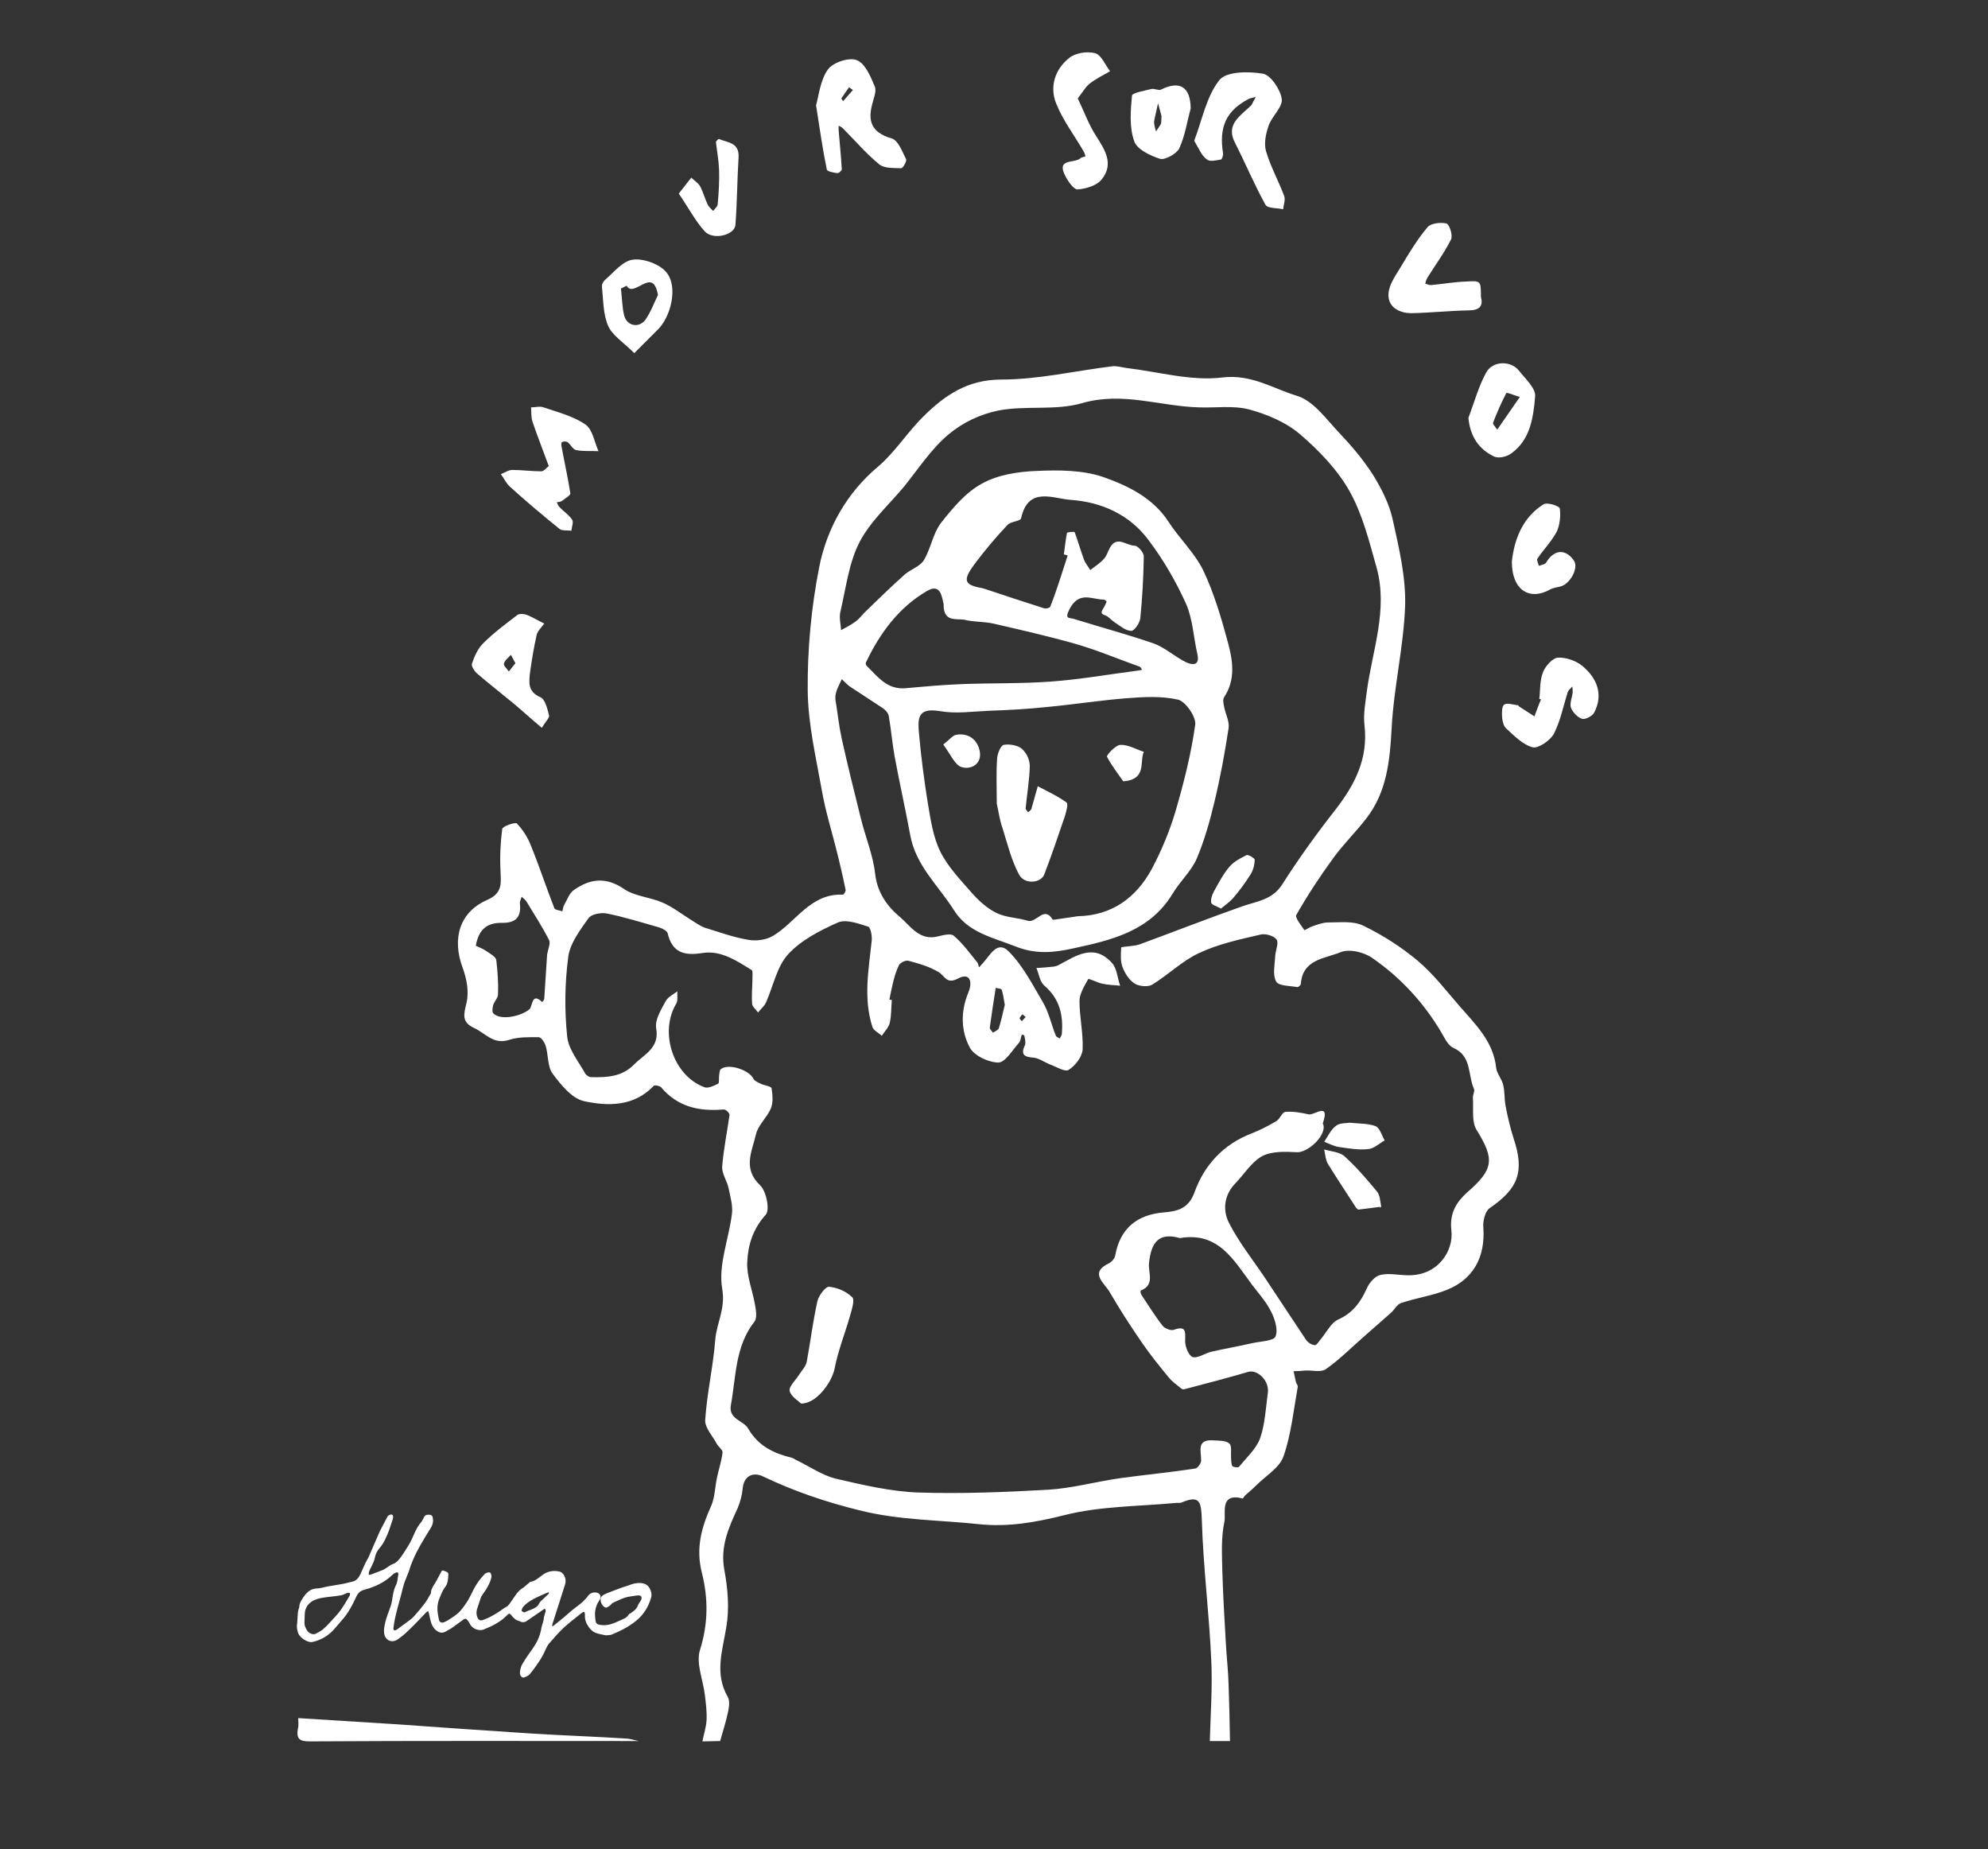 <?xml version="1.0" encoding="utf-8"?>
<!-- Generator: Adobe Illustrator 24.0.2, SVG Export Plug-In . SVG Version: 6.00 Build 0)  -->
<svg version="1.1" id="Layer_1" xmlns="http://www.w3.org/2000/svg" xmlns:xlink="http://www.w3.org/1999/xlink" x="0px" y="0px"
	 viewBox="0 0 572 532" style="enable-background:new 0 0 572 532;" xml:space="preserve">
<rect x="0" y="0" width="572" height="532" fill="#333333" stroke="none"/>
<style type="text/css">
	.st0{display:none;fill:#4999FF;}
	.st1{fill:#FFFFFF;}
</style>
<rect class="st0" width="572" height="532"/>
<path class="st1" d="M202.1,501c0.4-2.1,1.1-4.1,1.2-6.2c0.1-2.4-0.2-4.8-0.5-7.2c-0.5-4.3-2.6-9.1-1.4-12.9
	c2.4-7.6,2.4-15,0.5-22.4c-1.7-6.9-0.1-12.8,2.7-19c1.1-2.5,1.1-5.4,1.7-8.2c0.5-2.4,1.3-4.7,1.6-7.2c0.1-0.7-1.1-1.6-1.6-2.4
	c-1.2-2.3-3.5-4.7-3.4-6.9c0.5-7.8,2.3-15.4,2.9-23.2c0.4-4.8,3-8.9,2-14.6c-1.2-6.8,1.9-14.3,2.8-21.6c0.3-2.4-0.5-5-1-7.5
	c-0.5-2.1-2-4.2-1.8-6.2c0.4-4.9,1.4-9.8,2.1-14.7c0.1-0.5-1.1-1.7-1.7-1.6c-7,0.6-13.2-0.7-18-6.4c-0.4-0.4-1.8-0.7-2.1-0.4
	c-5.7,6-13.2,5.9-20.1,4.4c-3.5-0.8-6.6-4.7-9-7.9c-1.5-2-1.2-5.4-2-8c-0.3-1-1.3-2.5-2-2.5c-2.9,0-5.9-0.1-8.6,0.8
	c-4.4,1.4-6.7-1.9-9.9-3.4c-3.7-1.7-3.1-3.8-2.3-7.2c0.8-3.2,0.1-7-1.1-10.2c-3.1-8.4-0.9-16,7.1-19.5c4.6-2,3.9-5,3.8-8.6
	c-0.2-3.9,0-7.9,0.5-11.8c0.1-0.8,3.7-2,4.2-1.6c1.8,1.9,3.2,4.1,4.1,6.5c2.4,5.9,4.4,12,6.7,17.9c0.2,0.5,1.5,0.6,2.3,0.9
	c0.2-0.6,0.2-1.3,0.5-1.8c0.9-1.5,1.5-3.5,2.9-4.4c4.6-3.2,9.2-3.8,14.4-0.2c3.1,2.1,7.5,2.3,11.1,3.9c2.9,1.3,5.5,3.3,8.2,5
	c1.3,0.8,2.5,1.7,3.9,2.2c4.2,1.3,8.3,2.8,12.6,3.5c2.3,0.4,5.1,0,7.1-1.2c6.6-4,10.7-12.2,20-11.8c0.3,0,0.9-1,0.8-1.4
	c-0.8-3.9-1.7-7.8-2.7-11.7c-1.4-5.6-3.1-11-4.1-16.7c-1.7-9.6-4-19.2-4.1-28.9c-0.1-11.9,1-23.8,3.3-35.5c2.2-11.3,8.1-21.6,17-29
	c4.9-4.2,8.4-9.9,13.1-14.5c6.1-6,12.6-10.5,22.3-10.5c10.6,0,21.2-2.5,31.8-3.8c1.4-0.2,2.9,0.3,4.4,0.5c9.2,1.1,18.5,3.8,27.4,2.7
	c8.4-1,14.6,3.2,21.5,5.3c4.7,1.4,8.4,6.7,12.1,10.6c3.6,3.8,7,7.8,9.8,12.2c2.4,3.9,4.6,8.2,5.6,12.7c1.8,8.1,3.8,16.5,3.6,24.7
	c-0.4,11.9-3.3,23.7-3.9,35.6c-0.5,9.3-1.4,18.2-7.3,25.8c-3,3.9-6.6,7.4-9.5,11.4c-3.8,5.2-7.4,10.7-10.6,16.3
	c-0.5,0.8,1.4,3,2.3,4.4c0.1,0.1,1.4-0.8,2.3-1.1c1.5-0.5,3-1.1,4.5-1.1c3.4,0,7.2-0.5,10.1,0.9c5.6,2.7,10.9,6.1,15.7,10.1
	c4.5,3.8,8.1,8.5,12,13c4.6,5.3,9.8,10.2,10.6,17.9c0.2,1.6,1.6,3.1,2,4.8c0.5,2,0.3,4.1,0.7,6.1c0.6,3.1,1.3,6.2,2.3,9.3
	c3.2,9.6,1.4,14.4-6.9,20.1c-1.3,0.9-2,3.8-1.8,5.6c0.6,8.6-3,14.9-10.5,17.9c-4.2,1.7-8.8,2.3-13.2,3.8c-1.2,0.4-1.9,2-3,2.9
	c-2.5,2.2-5,4.4-7.5,6.6c-3.7,3.2-7.1,6.7-11.1,9.5c-1.4,1-3.9,0.3-5.9,0.4c-1.1,0.1-2.2,0.2-3.4,0.2c0.2,1.1,0.5,2.2,0.7,3.2
	c0.1,0.4,0.6,0.9,0.5,1.3c-1.2,6.7-1.9,13.7-4.1,20c-1.2,3.4-5.3,5.7-8,8.5c-0.9,0.9-1.9,1.7-2.9,2.6c-0.4,0.3-0.7,1.1-0.9,1
	c-6.7-1.7-4.7,4.4-5.2,6.7c-1,4.6-0.7,9.5-0.6,14.3c0.2,6.8,0.6,13.6,1,20.4c0.2,4.1,0.7,8.1,0.8,12.2c0.2,5.4,0.3,10.8,0.4,16.2
	h-5.8c0.2-7.8,0.8-15.7,0.4-23.5c-0.6-13.3-2.3-26.6-2.7-40c-0.2-5-0.3-7.5-5.9-5.1c-0.5,0.2-1.1,0-1.6,0.1c-10.7,1-21.7,0.9-32,3.5
	c-8.3,2.1-16.4,3.5-24.7,2.6c-11.3-1.2-22.7-1.1-34-3.9c-9.8-2.4-19-5.5-28-9.8c-3.1-1.5-5.6,0-5.9,3.4c-0.2,2-0.7,3.9-1.5,5.8
	c-2.6,5.6-5,11-3.8,17.6c1,5.4,1.5,11.1,0.6,16.4c-1.1,6.9-3.5,13.5,0.4,20.2c0.6,1.1,0.4,2.8,0.1,4.2c-0.6,2.9-1.5,5.7-2.3,8.5
	L202.1,501z M255.9,287.6l0.7,0.1c-0.2,2.2-0.1,4.5-0.6,6.6c-0.3,1.3-1.5,2.5-2.3,3.7c-0.9-0.9-2.4-1.5-2.7-2.6
	c-2.6-8.1-1.1-16.3-0.2-24.6c0.2-1.4-0.3-4-1-4.2c-2.8-0.9-6.4-2.2-8.7-1.2c-5.2,2.3-10.6,5.1-14.3,9.1c-3.3,3.6-4.3,9.2-6.4,13.9
	c-0.5,1.1-1.5,1.9-2.3,2.9c-0.6-0.9-1.7-1.7-1.7-2.6c-0.2-2.5,0.1-5,0.1-7.5c0-0.7,0.1-1.9-0.2-2.1c-4.4-2.7-8.9-5.8-14.3-4.9
	c-5.1,0.8-8.6-0.1-9.9-5.7c-0.2-0.7-1.5-1.4-2.5-1.7c-5-1.4-10-3-15.1-4c-1.6-0.3-4.4,0.2-5.2,1.4c-2.4,3.4-5.3,7.2-5.8,11.1
	c-1,7.6-1.1,15.3-0.3,23c0.4,3.7,3.3,7.1,5.2,10.6c0.2,0.3,0.5,0.5,0.8,0.7c0.3,0.2,0.6,0.3,1,0.3c4.5,0.1,8.8-0.1,12.3-3.7
	c3-3,7.3-4.7,6.3-10.4c-0.4-2.4,1.4-5.3,2.7-7.7c0.6-1.2,2.2-2,3.4-2.9c-0.1,1.2,0.2,2.6-0.3,3.5c-5,8.3-0.9,20.8,8.1,24.1
	c1,0.4,2.7-0.4,3.9-1c0.4-0.2,0.2-1.5,0.3-2.3c0.1-0.7,0.1-1.6,0.5-1.9c2.2-1.8,8.3,0.3,9.4,2.8c0.3,0.6,1.3,1,2.1,1.4
	c1,0.5,3,0.7,3.1,1.3c0.3,1.9,0.5,4.1-0.2,5.8c-1.1,2.6-3.7,4.8-4.3,7.5c-1.1,4.8-3.9,9.8,1.2,14.6c1.8,1.7,2.9,7.2,1.6,8.5
	c-3.7,4.1-5.1,8.8-5.3,13.6c-0.2,4,1.5,8.1,2.2,12.1c0.3,1.6,0.7,3.9-0.1,5c-5.6,7.1-5.3,15.8-6.8,24c-0.8,4.1,3.6,4.5,4.9,6.7
	c3,5.2,7.4,7.2,12.6,8.5c0.5,0.1,0.9,0.5,1.4,0.7c3.7,1.8,7.3,4.3,11.2,5.3c7.8,1.8,15.8,3.7,23.8,4c12.4,0.4,24.9-0.1,37.3-0.8
	c6.9-0.4,13.7-2.3,20.6-3.3c7.3-1,14.6-1.7,21.8-2.8c0.7-0.1,1.7-1.5,1.7-2.3c0-2.8-1.4-6.2,3.6-5.8c1.6,0.1,3.5,0,4.5,0.9
	c0.8,0.6,0.4,2.7,0.5,4.1c0.1,0.8,0,1.8,0.4,2.4c0.2,0.3,1.6,0.5,1.9,0.2c2.2-2.7,5-5.2,6.1-8.3c1.4-4.1,1.6-8.7,2.2-13.1
	c0.4-3.4-3-6.7-5.7-5.9c-6.1,1.8-12.3,3.4-18.4,5c-0.1,0-0.3,0-0.4,0c-0.1,0-0.3-0.1-0.4-0.2c-1.3-1.1-2.7-2-3.7-3.3
	c-2.7-3.3-5.3-6.5-7.7-10c-3.3-4.8-6.4-9.6-9.3-14.6c-1.5-2.5-5.9-5.5,0-8.2c0.4-0.3,0.8-0.6,1.1-1c0.3-0.4,0.5-0.8,0.6-1.3
	c1.4-7.7,6.3-11.7,14.1-12.3c3.6-0.3,7-1,8.7-5.8c2.8-7.8,8.3-13.8,16.4-16.9c2.5-1,4.9-2.2,7.2-3.6c1-0.6,1.6-2.5,2.5-2.6
	c2.2-0.2,4.5,0.2,6.7,0.7c1.6,0.4,6.3-3.8,4.1,2.6c0,0.1,0.1,0.3,0.2,0.5c0.7,3.2-4.6,8-7.7,7.8c-3.3-0.2-7.2-0.3-9.9,1.1
	c-3.1,1.7-5.2,5.2-7.8,7.9c-3.2,3.3-3.6,7.6-1.9,11.1c2.8,5.6,6.8,10.6,10.3,15.8c4,6,8,12.1,12,18.1c0.6,0.8,1.5,1.4,2.5,1.5
	c0.5,0.1,1.2-1.1,1.7-1.7c1.7-2,3-4.8,5.1-5.7c4.2-1.9,6.4-5,8.2-9c0.7-1.6,2.4-3.5,3.9-3.8c2.5-0.6,5.3,0.1,8,0.1
	c8.7,0.1,13.1-7.2,12.4-12.9c-0.6-5.1,1.6-8.3,4.6-11c7.6-6.6,7.9-9.5,2.6-18c-1.4-2.3-0.8-6-1-9.1c-0.1-0.9,0.6-1.9,0.3-2.6
	c-1.8-4-0.6-9.5-5.9-11.8c-1.1-0.5-2-1.8-2.6-2.9c-5.1-9.2-12.2-17.1-20.8-23c-2.4-1.7-6.7-2.7-9.2-1.6c-4.4,1.8-10.8,2-11.3,9
	c0,0.4-0.7,1-1,1c-2.2-0.4-5.4-0.3-6.1-1.6c-1.1-1.9-0.4-4.8-0.3-7.3c0.1-1.7,1.1-3.8,0.4-4.8c-0.8-1.1-3.3-1.8-4.7-1.4
	c-6,1.4-12.1,2.7-17.6,5.3c-4.8,2.2-8.9,6.3-13.5,9.1c-1.2,0.7-3.7,0.5-5-0.3c-1.6-1-2.8-2.9-3.5-4.7c-0.7-1.8-0.5-3.8-0.4-5.7
	c0-0.2,2.2-0.3,3.4-0.5c0.7-0.1,1.3-0.2,1.9-0.4c9.8-3.6,19.5-7.4,29.4-10.9c4.2-1.5,8.7-1.8,11.6-6.3c4.7-7.4,9.9-14.6,15.3-21.5
	c5.6-7.2,9.5-14.7,8.4-24.3c-0.4-3.3,0.3-6.7,0.7-10c1.6-11.7,6.1-23.3,2.8-35.3c-2.1-7.5-4-15.2-7.7-21.9
	c-3.5-6.3-8.9-11.9-14.4-16.6c-4-3.4-9.4-5.7-14.6-7.1c-4.6-1.2-9.7-0.4-14.5-0.6c-11.2-0.3-21.9-4.6-33.6-1.2
	c-7.6,2.2-16.1,0.6-24,2.1c-5.3,1.1-10.2,3.4-14.4,6.9c-4.9,4.1-8.6,9.8-12.7,14.9c-4.4,5.3-9.8,10.1-12.9,16.1
	c-3.1,6-3.9,13.3-5.5,20c-0.4,1.7,0.1,3.6,0.2,5.3c1.4-0.8,2.9-1.5,4.2-2.5c1.2-0.9,2.1-2.2,3.2-3.2c3.6-3.5,7.2-7,10.9-10.3
	c1.7-1.5,4.4-2.3,5.5-4.1c2-3.3,2.6-7.6,4.9-10.7c3.4-4.3,7.2-8.9,11.9-11.4c4.5-2.5,10.3-3.4,15.5-3.6c6.5-0.3,13.5-0.3,19.5,1.8
	c7,2.5,14.1,5.9,18.6,12.8c3.1,4.8,7.5,8.9,10,14c3.1,6.5,5.2,13.7,7.1,20.7c1.4,5.2,2.3,10.7-1.1,15.8c-0.4,0.6-0.2,1.8,0,2.7
	c0.4,2.1,1.6,4.3,1.3,6.2c-1.1,7.2-2.4,14.3-4.1,21.3c-1.3,5.5-2.9,11.1-5.1,16.3c-1.6,3.6-4.8,6.5-6.9,10
	c-6.6,10.9-17.7,13.4-28.8,15.8c-5.5,1.2-10.6,1.7-16.4-0.6c-6.6-2.6-13.7-4-17.7-10.4c-4.4-7-11-12.8-12.6-21.6
	c-1.4-7.6-3.1-15.1-4.5-22.7c-0.7-3.9-1-7.8-1.7-11.7c-0.2-0.9-1.1-1.8-1.9-2.3c-3-2-6-3.9-9-5.9c-1-0.6-1.7-1.5-2.6-2.3
	c-0.6,1.4-1.4,2.7-1.7,4.1c-0.3,1-0.1,2.2,0.1,3.2c0.5,3.3,0.9,6.7,1.6,9.9c1.7,7.6,3.6,15.3,5.5,22.9c1.3,5.3,3.5,10.5,4.1,15.9
	c0.6,5.3,3.4,9.3,7,12.3c3.1,2.6,5.7,7.1,11.1,5.7c1.5-0.4,3.7-0.9,4.5-0.2c2.6,2.2,4.6,5,6.8,7.7c0.3,0.4,0.3,0.9,0.5,1.4l1-1.1
	c2.1-2.2,4.2-6.8,7.5-3.5c4.1,4.1,6.9,9.6,9.9,14.7c1.7,2.9,2.4,6.4,3.7,9.6c0.1,0.3,0.7,0.5,1.1,0.8c0.2-0.4,0.5-0.8,0.6-1.2
	c0.5-5.5-0.6-10.3-5.1-14.1c-1.2-1.1-1.5-3.3-2.2-5c1.7-0.1,3.3-0.2,5-0.4c0.5-0.1,0.9-0.2,1.3-0.4c5.1-2.7,10.2-6.4,15.4-0.7
	c1.5,1.6,1.6,4.4,2.4,6.6c-1.7-0.2-3.5-0.2-5.2-0.6c-1.4-0.3-3.9-1.6-4-1.3c-1.1,2-2.5,4.2-2.5,6.3c0,4.6,1.1,9.3,0.9,13.9
	c-0.1,2.1-2.1,4.7-4,5.9c-1.1,0.7-3.6-0.9-5.5-1.6c-1.5-0.6-3-1.7-4.5-1.9c-2.5-0.2-4-0.6-2.6-3.6c0.3-0.8,0-1.8-0.2-2.8
	c0-0.1-0.7-0.3-0.7-0.2c-0.3,0.8-0.3,1.7-0.8,2.3c-1.9,2.1-3.9,5.6-5.9,5.7c-2.8,0-6.9-1.9-8.2-4.2c-2.7-4.9-2.7-10.6-0.5-15.9
	c1.4-3.4,0.3-5.8-2.9-4.1c-3.4,1.8-3.8-0.7-5.6-1.8c-2.6-1.6-5.8-2.5-8.8-3.3c-0.8-0.2-2.5,0.7-2.7,1.4
	C257.2,280.7,256.6,284.2,255.9,287.6L255.9,287.6z M310.1,263.6c9.8-0.2,16.8-5.3,21.3-13.6c2.8-5.3,5.1-10.8,6.8-16.5
	c2.4-8.2,4.5-16.5,5.7-25c0.3-2.2-2.7-6.6-4.9-7.2c-4.8-1.1-10-0.8-15-0.4c-7.6,0.6-15.1,1.8-22.7,2.5c-5.6,0.6-11.2,0.9-16.9,1.1
	c-4.6,0.2-9.4,0.9-13.9,0.1c-6.2-1-6.5,1.6-6.1,6.2c0.6,6.8,1.5,13.7,2.6,20.5c0.8,4.7,1.5,9.6,3.6,13.8c2.2,4.4,5.9,8.2,9.2,12
	c2,2.2,4.3,4.3,7,5.6c2.7,1.3,6,1.3,8.9,2.2c2.5,0.8,4.7-4.5,7.2-0.3c0,0,0.2,0,0.4,0L310.1,263.6z M307.2,159.8l-1.1-0.3
	c0.3-2.1,0.5-4.2,0.9-6.2c0.1-0.2,2.1-0.4,2.2-0.2c1,2.6,1.7,5.3,2.7,7.9c0.4,1.1,1.2,2,1.8,3c1.4-1.1,2.9-2,4-3.3
	c0.8-0.9,1.1-2.2,1.7-3.2c2-3.5,4.7-0.5,7.1-0.5c0.9,0,2.6,2,2.6,3c-0.1,6-0.4,11.9-1,17.8c-0.1,1.4-1.7,3.7-2.6,3.7
	c-1.6,0-3.2-1.4-4.7-2.4c-0.8-0.5-1.4-1.2-2.1-1.7c-0.5-0.4-1.5-0.5-1.7-1c-0.2-0.5,0.4-1.2,0.7-1.8c0.3-0.5,0.5-1,0.7-1.5
	c0-0.1-0.5-0.6-0.8-0.6c-3.5,0-7.1-2.6-9.9,2.8c-1.5,2.9,0.1,2.4,1.1,2.7c7.7,2.4,15.5,4.5,23.1,7.1c3.3,1.2,6.1,3.8,9.3,5.4
	c1.9,0.9,4.1,1.1,3.3-2.4c-1.1-4.8-1.3-9.9-3.2-14.3c-2.9-6.4-6.4-12.5-10.6-18.1c-5.5-7.6-13.7-11.3-22.8-11.9
	c-5-0.4-12.1-3.9-14.1,5.3c-0.2,0.9-3,0.9-3.9,1.9c-3.4,3.6-6.6,7.4-9.5,11.3c-3.5,4.7-3,6,2.2,6.9c0.2,0.1,0.5,0.1,0.7,0.2
	c5.7,1.9,11.4,3.8,17.1,5.6c0.5,0.2,1.7-0.1,1.8-0.5C304.1,169.7,305.6,164.7,307.2,159.8z M271.5,173.8c-0.5-2-0.8-6.2-4.9-3.7
	c-8,4.7-13.4,12-17.4,20.4c-0.1,0.2-0.1,0.3-0.1,0.5c0,0.2,0.1,0.3,0.2,0.5c3.2,3.1,5.9,7,11.3,6.5c5.5-0.5,11-1,16.6-1.2
	c8.3-0.3,16.7-0.1,25-0.7c8.5-0.6,16.9-2.1,25.4-3.2c0.3-0.1,0.7-0.1,1-0.2c-0.2-0.3-0.4-0.8-0.7-0.9c-6.2-2.2-12.3-4.8-18.6-6.6
	c-7.8-2.2-15.7-4-23.5-5.8c-2.7-0.6-5.6-0.4-8.3-1.1C275.1,177.9,271.4,179.1,271.5,173.8L271.5,173.8z M339.5,356.2
	c-6.3-1.8-8.3,1.5-8.9,7.2c-0.3,2.7,1.8,6.3-2.4,7.9c-0.1,0.4,0,0.8,0.2,1.2c2,3,3.9,6.1,6.1,8.9c0.6,0.8,2.4,1.5,3.2,1.2
	c3.4-1.2,3.4,0.2,3.3,3c-0.1,1.7,1,4.4,2.1,4.8c1.5,0.5,3.6-1.1,5.4-1.5c4-0.9,8-1.6,11.9-2.5c2.3-0.5,6.1-0.6,6.6-1.9
	c0.8-1.9-0.2-5.1-1.3-7.2c-1.4-2.8-3.5-5.1-5.4-7.6C355,362.6,350.6,354.3,339.5,356.2z M136.9,272.1c0.8,0.4,2,0.8,3,1.5
	c1.1,0.8,2.8,1.6,2.9,2.7c0.4,3.3,0.6,6.6,0.5,9.8c0,1-1.1,2-1.4,3.1c-0.2,0.8-0.4,2,0.1,2.4c2,2,7.7,0.9,10.3-1.2
	c1-0.8,0.6-5.1,3.7-2.1c0.2-0.3,0.6-0.6,0.6-1c0.3-4.1,0.5-8.3,0.8-12.4c0.1-1.5,1.1-3.3,0.6-4.4c-1.9-3.8-4.3-7.4-6.5-11.1
	c-0.4-0.6-0.9-0.9-1.4-1.4c-0.2,0.7-0.6,1.3-0.5,2c0.4,4-1.3,5.6-5.3,5.5C140.5,265.5,137.8,267,136.9,272.1z M289.1,289.1
	c-0.3-1.9-0.5-3.2-0.9-4.4c-0.1-0.3-1.1-0.3-1.7-0.5c-0.6,3.8-1.2,7.6-1.7,11.4c-0.1,0.5,0.6,1,0.9,1.5c0.6-0.4,1.6-0.8,1.7-1.3
	C288.1,293.6,288.6,291.1,289.1,289.1L289.1,289.1z M295.1,292.6l-0.9-0.8c-0.3,0.4-0.7,0.7-0.8,1.1c-0.1,0.2,0.4,0.6,0.6,0.9
	L295.1,292.6z"/>
<path class="st1" d="M85.8,494.3c9.6,0.6,19.1,1.2,28.7,1.8c12.6,0.9,25.2,1.8,37.8,2.6c9.4,0.6,18.8,0.9,28.2,1.5
	c1.1,0.1,2.2,0.5,3.3,0.7c-31.5,0-63-0.1-94.6,0.1c-2.9,0-4-0.6-3.5-3.6C86,496.4,85.8,495.3,85.8,494.3z"/>
<path class="st1" d="M343.6,40.5c2.3-6,3.5-12.7,7.2-17.4c2-2.6,8.4-2.6,12.6-1.9c2.2,0.4,5,4.5,5.4,7.3c0.3,2.3-2.9,5-3.8,7.7
	c-0.8,2.3-1.4,5.2-0.7,7.4c1.3,4.4,3.6,8.5,5.2,12.8c0.4,1.1-0.2,2.5-0.3,3.8c-1.7-0.4-4.5-0.2-5.1-1.3c-3.2-5.8-5.8-12-8.8-17.9
	c-2.3-4.5,0.5-6.9,3.3-9.4c0.5-0.4,1-0.9,1.5-1.4c0.4-0.8,0.8-1.5,1.2-2.3c-0.7,0.2-1.5,0.3-2.1,0.6c-6.4,3.4-8.5,8-7.3,15.6
	c0.1,0.6-0.3,1.7-0.6,1.8c-1.3,0.2-3.2,0.7-4,0C345.7,44.8,345,42.8,343.6,40.5z"/>
<path class="st1" d="M234.8,30.3c0.8-2.8,1.2-7.2,3.4-10.3c1.4-2,6.1-3.6,8.3-2.7c2.4,0.9,4,4.7,5.2,7.6c0.6,1.4-0.4,3.5-0.8,5.3
	c-1,4-0.7,7.8,5.6,9.6c1.9,0.5,3.1,3.8,4.2,6c0.3,0.5-0.9,2.6-1.4,2.6c-2.1-0.1-4.8,0.1-6.3-1.1c-3.8-3.1-7.1-7-10.6-10.5
	c-0.4-0.3-0.7-0.5-1.1-0.6c0,0.4,0,0.9,0,1.3c0.3,3.7,0.7,7.4,0.9,11.2c0,0.4-0.9,1.2-1.3,1.1c-1.1-0.1-2.9-0.5-3-1
	C236.7,43,235.9,37.3,234.8,30.3z M245.4,25.9l-1.1-0.8c-0.7,1-1.5,2.1-2.2,3.2c-0.1,0.1,0.4,0.6,0.5,0.8L245.4,25.9z"/>
<path class="st1" d="M157.9,134.1c-1.7-4.6-3.3-8.7-4.7-12.8c-0.4-1.3-0.3-2.7-0.4-4.1c1.2,0,2.5-0.4,3.6,0c4.1,1.4,8.5,2.5,12,4.9
	c2.1,1.4,2.6,5,3.8,7.7c-2.1-0.1-4.3,0.1-6.4-0.3c-1-0.2-1.6-1.6-2.5-2.3c-0.2-0.1-0.5-0.2-0.8-0.2c-0.3,0-0.5,0.1-0.8,0.2
	c-0.3,0.2-0.2,0.9-0.1,1.4c0.8,4.4,1.8,8.8,2.5,13.3c0.1,0.6-1.5,1.5-2.4,2.2c-0.4,0.3-1,0.3-1.5,0.4c0.2,0.4,0.4,1,0.7,1.3
	c1.2,1.3,2.8,2.3,3.7,3.7c0.5,0.7-0.1,2.1-0.2,3.2c-1.2-0.2-2.7,0.1-3.5-0.6c-4.8-3.9-9.6-7.9-14.2-12.1c-1.1-1-1.7-2.4-2.6-3.6
	c1.1-0.4,2.2-1.2,3.3-1.2c2.8,0,5.6,0.4,8.4,0.4C156.6,135.5,157.2,134.6,157.9,134.1z"/>
<path class="st1" d="M442.9,201.1c0.3-2.6,0.1-5.4,1.1-7.8c0.7-1.7,2.7-4,4.3-4.1c2.3-0.1,5.2,0.9,7,2.4c4.2,3.5,6.1,8.2,3.4,13.4
	c-0.5,1-2.6,2.1-3.5,1.8c-1.3-0.4-2.7-1.9-3.2-3.2c-0.4-1.2,0.3-2.9,0.5-4.3c0-0.6,0-1.2-0.1-1.8c-0.4,0.5-1.1,1-1.3,1.6
	c-1.3,4-2.1,8.3-4,12c-1,1.9-4.5,4.3-6.1,3.9c-2.8-0.7-5.3-3.3-7.6-5.4c-0.8-0.7-1.1-2.1-1.2-3.2c-0.1-1.3-0.1-3.2,0.6-3.7
	c0.9-0.6,2.7,0.1,4,0.2c0.1,0,0.1,0.2,0.2,0.3c1.5,1,3,1.9,4.5,2.9c0.6-1.6,1.2-3.3,1.9-4.9L442.9,201.1z"/>
<path class="st1" d="M310.1,28.3c1.9,4,3.2,7.6,5.2,10.7c2.6,4.1,5.3,8.1,1.7,12.6c-1.4,1.8-4.5,2.7-6.9,2.9
	c-1.1,0.1-2.8-2.3-3.6-3.9c-2.7-5.2,2.8-3.5,4.4-5.1c0.3-0.3,0.9-0.3,1.4-0.5c-0.1-0.6-0.3-1.1-0.6-1.6c-2.6-4.5-5.9-8.8-7.8-13.6
	c-2-4.9-0.3-9.9,3.7-13.1c1.8-1.5,5.2-2,7.5-1.4c1.8,0.5,2.9,3.4,4.3,5.2c-1.9,1.1-4,2.1-5.8,3.5C312.3,25,311.4,26.7,310.1,28.3z"
	/>
<path class="st1" d="M426.1,85.4c0.7,2.6-0.3,3.9-3.6,3.9c-5.5,0.1-11,0.7-16.4,0.8c-3.7,0-6.8-1.9-6.6-5.5c0.1-2.7,2.1-5.4,3.6-7.9
	c2.3-3.9,4.7-7.8,7.6-11.3c1-1.2,3.8-1.5,5.5-1.1c0.8,0.2,1.9,3.4,1.3,4.6c-1.9,3.8-4.5,7.3-6.8,11c-0.3,0.5-0.5,1.1-0.6,1.7
	c0.6,0.2,1.2,0.5,1.8,0.4c3.3-0.3,6.6-0.9,9.9-1C426.1,80.7,426.1,80.8,426.1,85.4z"/>
<path class="st1" d="M155.9,209.4c-3.1-2.6-5.5-4.8-8-6.9c-3.5-2.9-7.1-5.7-10.6-8.7c-0.8-0.7-1.8-2.2-1.5-2.9
	c0.7-2.1,1.7-4.3,3.2-5.8c3-3,6.5-5.6,9.9-8.2c0.6-0.4,1.9-0.3,2.7,0c1.7,0.7,3.3,1.7,5,2.5c-0.8,1.1-1.9,2.1-2.2,3.3
	c-0.8,3.6-1.4,7.2-1.9,10.8c-0.3,2.8-0.7,5.5,3,7.1c1.4,0.6,2,3.4,2.5,5.3C158,206.7,156.9,207.7,155.9,209.4z M148.3,190.8
	l-1.3-2.4c-0.7,0.8-1.8,1.6-2,2.5c-0.2,0.6,0.9,1.5,1.4,2.3L148.3,190.8z"/>
<path class="st1" d="M422.5,120.2c1.7-4.4,2.9-9,5.1-13c1.9-3.5,7.2-3.5,9.5-0.5c1.8,2.3,4.8,5,4.6,7.3c-0.5,6.1-1.4,12.5-6.8,16.4
	c-1.3,1-3.7,1.6-5.1,0.9C425.7,129.3,423,125.8,422.5,120.2z M437.3,114.2c-1.8-0.5-3.7-1.4-3.9-1.1c-1.4,2.7-2.7,5.6-3.8,8.5
	c-0.2,0.4,0.8,1.4,1.2,2L437.3,114.2z"/>
<path class="st1" d="M435,161.6c0.7-6.6,3.2-12.8,9.1-16.5c1.1-0.7,4.6,0.5,4.7,1.2c0.3,2.1,0,4.8-0.9,6.7c-1.5,2.8-3.8,5.1-5.6,7.8
	c-0.2,0.3,0.3,1.3,0.5,2c0.7-0.3,1.8-0.4,2.1-1c2.2-3.7,5.5-4,7.9-0.6c1.6,2.1-1.1,7.1-4.1,7.6c-0.8,0.2-1.7,0.3-2.5,0.7
	C440.1,173,435,169.8,435,161.6z"/>
<path class="st1" d="M182.5,101.6c-3.1-3.1-6.3-5.1-7.5-7.8c-1.5-3.4-1.4-7.5-1.8-11.3c0-0.4,0-0.7,0.2-1c0.1-0.3,0.3-0.6,0.6-0.9
	c2.6-2.2,5.1-5.5,8.1-5.9c3.1-0.4,7.7,1.3,9.6,3.6c3.5,4.1,1.4,13-2.7,16.8C187.2,96.9,185.4,98.7,182.5,101.6z M189.3,84.9
	c-1.4-8.6-6.9,1.1-9-2.7c-0.5,0.3-1.1,0.5-1.6,0.8c-0.1,0,0,0.2,0,0.4c0.3,2.5,0.3,5,0.9,7.4c0.8,3,4.2,3.7,6.1,1.2
	C187.3,89.7,188.3,86.9,189.3,84.9L189.3,84.9z"/>
<path class="st1" d="M342.6,31.2c-1,3.6-1.6,7.8-3.3,11.5c-0.7,1.5-4.1,3.4-5.5,3c-2.9-0.9-6.8-2.8-7.5-5.2c-1.4-4-1-8.7-0.6-13
	c0.1-0.8,3.6-1.4,5.6-1.9c0.8-0.2,2,0.5,2.7,0.2C339.4,23.1,342.5,24.9,342.6,31.2z M334.2,33.4c-0.2-0.8-0.6-2.3-1-3.7
	c-0.3,1.5-0.7,3-1,4.5c-0.1,0.5-0.2,0.9-0.1,1.4c0.1,0.8,0.3,1.5,0.5,2.2c0.5-0.7,1-1.4,1.4-2.1C334.2,35.2,334.1,34.6,334.2,33.4z"
	/>
<path class="st1" d="M195.3,55.7l3.6-4.6c0.8,0.8,1.9,1.5,2.5,2.4c0.9,1.7,1.4,3.6,2.2,5.3c0.3,0.7,1,1.3,1.6,1.9
	c0.5-0.7,1.3-1.3,1.3-2c0.3-3.2,0.5-6.5,0.4-9.8c-0.1-2.7-0.6-5.3-0.9-8c0-0.3,0.7-1,0.9-0.9c2.5,1.1,5.9,0.9,5.6,5.4
	c-0.4,6.4-0.4,12.8-0.9,19.3c-0.2,2.9-6.3,4.5-8.8,1.9C200,63.5,198,59.6,195.3,55.7z"/>
<path class="st1" d="M230.5,403.8c-0.7-0.7-2.8-1.9-3.3-3.6c-0.3-1.2,1.6-3,2.6-4.5c0.8-1.3,2-2.5,2.3-3.8
	c1.1-5.9,1.8-11.8,3.1-17.6c0.4-1.6,2.3-4.2,3.4-4.1c2.5,0.3,4.8,1.3,6.6,3c0.8,0.7-0.1,3.5-0.6,5.3c-1.5,5.2-3.5,10.2-4.5,15.4
	C239.3,397.7,234.9,403.9,230.5,403.8z"/>
<path class="st1" d="M397.2,347.2c-3,0.4-4.6,0.6-6.3,0.8c-0.1,0-0.3-0.1-0.4-0.2c-0.1-0.1-0.2-0.2-0.3-0.3
	c-2.7-4.2-5.5-8.4-8.1-12.6c-0.7-1.2-0.8-2.8-1.1-4.2c2,0.6,4.6,0.7,6,2.1c3.3,3,6.3,6.5,9.2,10c0.9,1.1,0.9,2.8,1.2,4.3
	C397.5,347.3,396.6,347.7,397.2,347.2z"/>
<path class="st1" d="M388.3,323c2.9,0.3,5.4,0.2,7.5,1c1.2,0.5,1.8,2.7,2.6,4.1c-1.6,0.9-3.1,2.4-4.8,2.5c-2.7,0.3-5.5-0.2-8.3-0.6
	c-1.5-0.2-2.9-1-4.3-1.5c1.1-1.6,1.9-3.5,3.4-4.6C385.5,323,387.4,323.2,388.3,323z"/>
<path class="st1" d="M351.3,261.4c-1.3-0.7-2.7-1.1-2.8-1.7c-0.2-0.9,0.2-2.1,0.7-3.1c1.4-2.5,2.7-5.1,4.6-7.3
	c1.2-1.4,3.1-2.4,4.9-3.3c0.4-0.2,2.3,0.9,2.3,1.3c0,1.5-0.4,3-1.2,4.3c-1.5,2.4-3.2,4.7-5.1,6.9
	C353.7,259.6,352.5,260.4,351.3,261.4z"/>
<path class="st1" d="M286.8,231.2c0-4.7-0.2-8.8,0.1-13c0.1-1.4,1-3.7,1.9-3.9c1.6-0.3,4,0.1,5.2,1.1c1.4,1.3,2.2,3,2.3,4.9
	c-0.1,4.1-0.8,8.2-1.2,12.3c0,0.3,0.5,0.7,0.7,1.1c0.3-0.2,0.6-0.5,0.9-0.8c0.1-0.2,0.2-0.5,0.2-0.7c0.6-2,1.1-4,1.7-6
	c2.8,1.5,5.7,2.8,8.3,4.7c0.5,0.4-0.1,2.6-0.5,3.9c-1.9,5.6-3.8,11.2-5.9,16.7c-1,2.7-5.8,3-7.3,0.1c-2.2-4.1-3.3-8.7-4.7-13.2
	C287.6,236,287.3,233.3,286.8,231.2z"/>
<path class="st1" d="M323.2,224.8c-1.3-1.9-3.3-4.4-4.7-7.1c-0.2-0.4,2.5-3.4,3.9-3.4c2.2-0.1,4.5,1.3,6.7,2
	C327.8,219.2,330.1,224.2,323.2,224.8z"/>
<path class="st1" d="M271.4,214.2c1.8-1.4,2.7-2.6,3.7-2.8c3.5-0.6,6.1,1.3,6.8,4.7c0.7,3.8-2.6,5.4-5.2,4.6
	C274.8,220.2,273.5,217,271.4,214.2z"/>
<path class="st1" d="M174.4,470.5c-1.1-0.2-2.2-0.4-3.2-0.8c-0.7-0.3-1.3-0.9-1.8-1.6c-0.7-1-1.2-2.1-1.1-3.5c0-0.9-0.3-1.1-1-0.5
	c-1.7,1.4-3.5,2.7-5.1,4.2c-1.4,1.3-2.7,2.8-4,4.3c-0.5,0.5-0.8,1.1-1.1,1.7c-1.1,2.7-2.8,5-4.6,7.3c-0.4,0.5-1.1,0.8-1.7,1
	c-0.5,0.2-1.2-0.4-1.2-1.2c0-0.8,0.2-1.6,0.5-2.3c0.9-1.6,2-3.2,3.1-4.7c1.2-1.7,2.1-3.5,2.5-5.6c0.1-0.9,0.5-1.8,0.7-2.7
	c0.1-0.3,0-0.6,0.1-0.8c0.1-0.4,0.2-0.7,0.3-1.1c0.1-0.3,0.2-0.5,0.2-0.8c0-0.2-0.1-0.4-0.2-0.6c-0.2,0.1-0.4,0.2-0.5,0.3
	c-1.6,1.1-3.2,2.2-4.8,3.3c-0.3,0.2-0.6,0.3-0.9,0.3c-0.3,0-0.6,0-0.9-0.2c-0.5-0.2-1-0.3-1.4-0.6c-0.4-0.3-0.8-0.7-1.1-1.1
	c-0.4-0.5-0.6-0.8-1.2-0.2c-1.9,2-4.3,3.2-6.8,4.2c-1.5,0.6-3.5-0.3-4.1-1.8c-0.2-0.4-0.5-0.8-0.9-1.2c-0.1-0.1-0.6-0.1-0.8,0.1
	c-1.1,0.8-2.2,1.6-3.3,2.4c-0.5,0.4-1.1,0.6-1.7,1c-1.2,0.8-2.3,0.4-3.3-0.6c-1.2-1.3-1.3-3-1.7-4.6c-0.1-0.2-0.1-0.4-0.2-0.6
	c-0.2,0.1-0.4,0.2-0.6,0.4c-1.7,1.8-3.4,3.6-5.2,5.3c-0.9,0.9-1.9,1.7-2.9,2.4c-1.8,1.3-3.8,0.3-4-1.9c-0.1-1.5,0.3-2.8,0.7-4.2
	c0.5-1.7,1.3-3.2,1.6-5c0.2-1.4,0.4-3,1.1-4.4c0.5-0.9,0.5-2.1,0.7-3.1c0.1-0.6-0.3-0.8-0.8-0.5c-0.3,0.1-0.6,0.3-0.9,0.6
	c-2.3,2.2-5.1,3.5-8.2,4.3c-1,0.3-1.7,0.9-2.2,2c-1.1,2.4-2.3,4.7-4.1,6.7c-1,1.1-1.8,2.2-2.8,3.2c-1.6,1.6-3.5,2.6-5.7,3.1
	c-1.3,0.3-3.6-1.2-4.1-2.5c-0.3-0.9-0.5-1.9-0.3-2.8c0.1-1,0.1-2,0.2-3c0-0.5,0.2-1,0.3-1.4c0-0.1,0.1-0.2,0.1-0.3
	c0-1.1,0.6-2,1.2-2.9c1-1.4,2-2.4,3.8-2.5c1.1,0,2.2-0.4,3.3-0.6c1.2-0.2,2.4-0.4,3.6-0.6c1.2-0.2,2.3-0.5,3.5-0.8
	c1-0.2,1.6-1,2.1-1.9c0.5-1,0.9-2.1,1.4-3.1c0.3-0.7,0.7-1.3,1-1.9c1.1-2.5,2.2-5.1,3.3-7.6c0.7-1.4,1.5-2.8,2.2-4.2
	c0.2-0.4,1.2-0.8,1.5-0.4c0.2,0.3,0.1,0.8,0,1.2c-0.3,1-0.7,2-1,3c-0.7,1.9-1.5,3.8-2.8,5.3c-0.8,0.9-1.2,1.9-1.4,3
	c-0.3,1.3-1.1,2.5-1.6,3.7c-0.1,0.3-0.1,0.7-0.1,1c0.3,0,0.6-0.1,0.9-0.2c1-0.4,2.1-0.8,3.1-1.2c0.3-0.1,0.6-0.3,0.9-0.5
	c0.7-0.4,1.3-1,2-1.2c1.1-0.4,1.8-1.3,2.4-2.1c0.8-1.1,1.5-2.3,2.2-3.4c1.3-2.1,1.9-4.7,3.6-6.6c0.4-0.5,0.6-1.1,0.9-1.6
	c0.2-0.3,0.5-0.5,0.9-0.5c1.3-0.1,1.5,0.2,1.6,1.6c0,0.8-0.2,1.4-0.6,2.1c-1.9,3.1-3.9,6.2-5.3,9.6c-0.4,0.9-0.7,1.8-1,2.8
	c-0.4,1.1-0.9,2.2-1.3,3.3c-0.4,1.2-0.7,2.5-1,3.7c-0.6,2.2-1.2,4.3-1.7,6.5c-0.2,1-0.4,2-0.5,3c0,0.2,0,0.6,0.2,0.6
	c0.2,0.1,0.5,0,0.7-0.1c1.1-0.8,2.3-1.7,3.4-2.5c0.7-0.5,1.3-1,1.8-1.6c1-1.1,2-2.3,2.9-3.5c0.6-0.8,1.1-1.7,1.6-2.6
	c0.1-0.1,0.2-0.3,0.2-0.5c0-0.7,0.3-1.2,0.6-1.8c0.8-1.2,1.5-2.6,2.2-3.9c0.2-0.3,0.3-0.9,0.9-0.6c0.6,0.3,1.4,0.3,1.3,1.2
	c-0.1,1.3-0.1,2.5-1,3.6c-0.8,1.1-1.3,2.5-1.8,3.8c-0.6,1.8-0.3,3.7,0.1,5.5c0.1,0.7,0.8,1,1.5,0.7c0.7-0.3,1.4-0.7,2.1-1.2
	c0.9-0.6,1.8-1.2,2.5-2c0.8-0.9,1.5-1.9,2.2-3c0.9-1.5,1.5-3.1,2.4-4.5c0.7-1.2,1.6-2.2,2.5-3.2c0.3-0.3,1-0.5,1.5-0.4
	c0.2,0.1,0.5,0.9,0.4,1.3c-0.2,1-0.6,1.9-1.1,2.8c-0.5,1-1.2,1.8-1.8,2.8c-0.1,0.2-0.2,0.5-0.3,0.8c-0.2,0.7-0.5,1.4-0.7,2.1
	c-0.4,1-0.6,2.1-0.1,3.2c0.3,0.7,0.8,0.9,1.5,0.7c2.2-0.8,4.2-2,6.1-3.4c0.4-0.3,0.8-0.4,1.1-0.7c0.4-0.4,0.7-0.8,1-1.3
	c1-1.3,1.7-2.8,3.1-3.7c0.7-0.4,1.2-1,1.9-1.5c0.2-0.1,0.3-0.4,0.5-0.4c1.5-0.2,2.6-1.4,3.8-2.2c1.4-0.9,2.9-1.1,4.4-0.8
	c1.4,0.2,2.3,2.1,1.8,3.7c-0.7,2.3-1.5,4.6-2.2,6.9c-0.5,1.6-1,3.1-1.5,4.7c0,0.2,0,0.3,0,0.5c0.1,0,0.3-0.1,0.4-0.2
	c1.9-1.5,3.7-3,5.5-4.6c0.9-0.7,1.9-1.4,2.8-2.2c0.6-0.6,1.2-1.2,1.7-1.9c0.3-0.4,0.8-0.7,1.3-0.8c0.5-0.1,1.1-0.1,1.6,0.2
	c0.7,0.4,0.8,1.3,0.2,2.1c-1.3,1.9-1.4,3.9-1,6c0.1,0.7,0.7,0.9,1.4,1c2,0.3,3.7-0.4,5.4-1.2c1-0.5,2.1-0.7,2.7-1.8
	c0.1-0.2,0.4-0.3,0.6-0.4c0.8-0.6,1.6-1.1,2-2.1c0.2-0.6,0.6-1,0.9-1.6c0.4-0.7,0.2-1.4-0.6-1.4c-0.8,0-1.6,0.2-2.4,0.3
	c-1.8,0.2-3.4,1.1-5,1.8c-0.4,0.2-0.6,0.6-1,0.9c-0.4,0.2-0.8,0.6-1.1,0.5c-1.1-0.2-2-2.3-1.2-3.2c0.4-0.5,1.1-0.7,1.7-1
	c1.9-0.7,3.8-1.5,5.8-2.1c0.8-0.3,1.6-0.6,2.4-0.7c2-0.3,3.7,0.2,4.3,2.4c0.2,0.6,0.2,1.3,0,1.9c-0.8,2.6-2.2,4.9-4.4,6.6
	c-2.1,1.7-4.5,2.9-7,3.9c-0.5,0.2-1.2,0.1-1.7,0.2C174.4,470.5,174.4,470.5,174.4,470.5z M87.6,466.5c0,0.5,0,1,0.2,1.5
	c0.2,0.5,0.4,0.9,0.7,1.3c0.6,0.7,1.6,1.1,2.4,0.7c0.8-0.4,1.5-0.8,2.1-1.3c0.7-0.6,1.4-1.3,2-2c1-1.1,2-2.1,2.9-3.3
	c1-1.4,1.8-2.8,2.7-4.3c0.1-0.2,0.1-0.5,0.1-0.8c-0.3,0-0.6-0.1-0.8,0c-0.6,0.2-1.2,0.6-1.9,0.7c-1.8,0.3-3.6,0.4-5.3,0.7
	c-2.2,0.4-4.2,1.2-4.9,3.7C87.6,464.4,87.7,465.5,87.6,466.5L87.6,466.5z M150.9,463.9c0.6-0.3,1.3-0.6,1.9-0.8
	c1-0.4,1.9-0.8,2.4-1.9c0.2-0.4,0.5-0.6,0.8-0.9c0.6-0.6,1.2-1.1,1.8-1.7c0.1-0.1,0.1-0.3,0.2-0.5c-0.2,0-0.3,0.1-0.5,0.1
	c-0.2,0.1-0.5,0.2-0.7,0.3c-2.2,1-4.6,1.9-6.3,3.8c-0.2,0.3-0.4,0.7-0.4,1.1C150,463.6,150.5,463.7,150.9,463.9z"/>
</svg>
